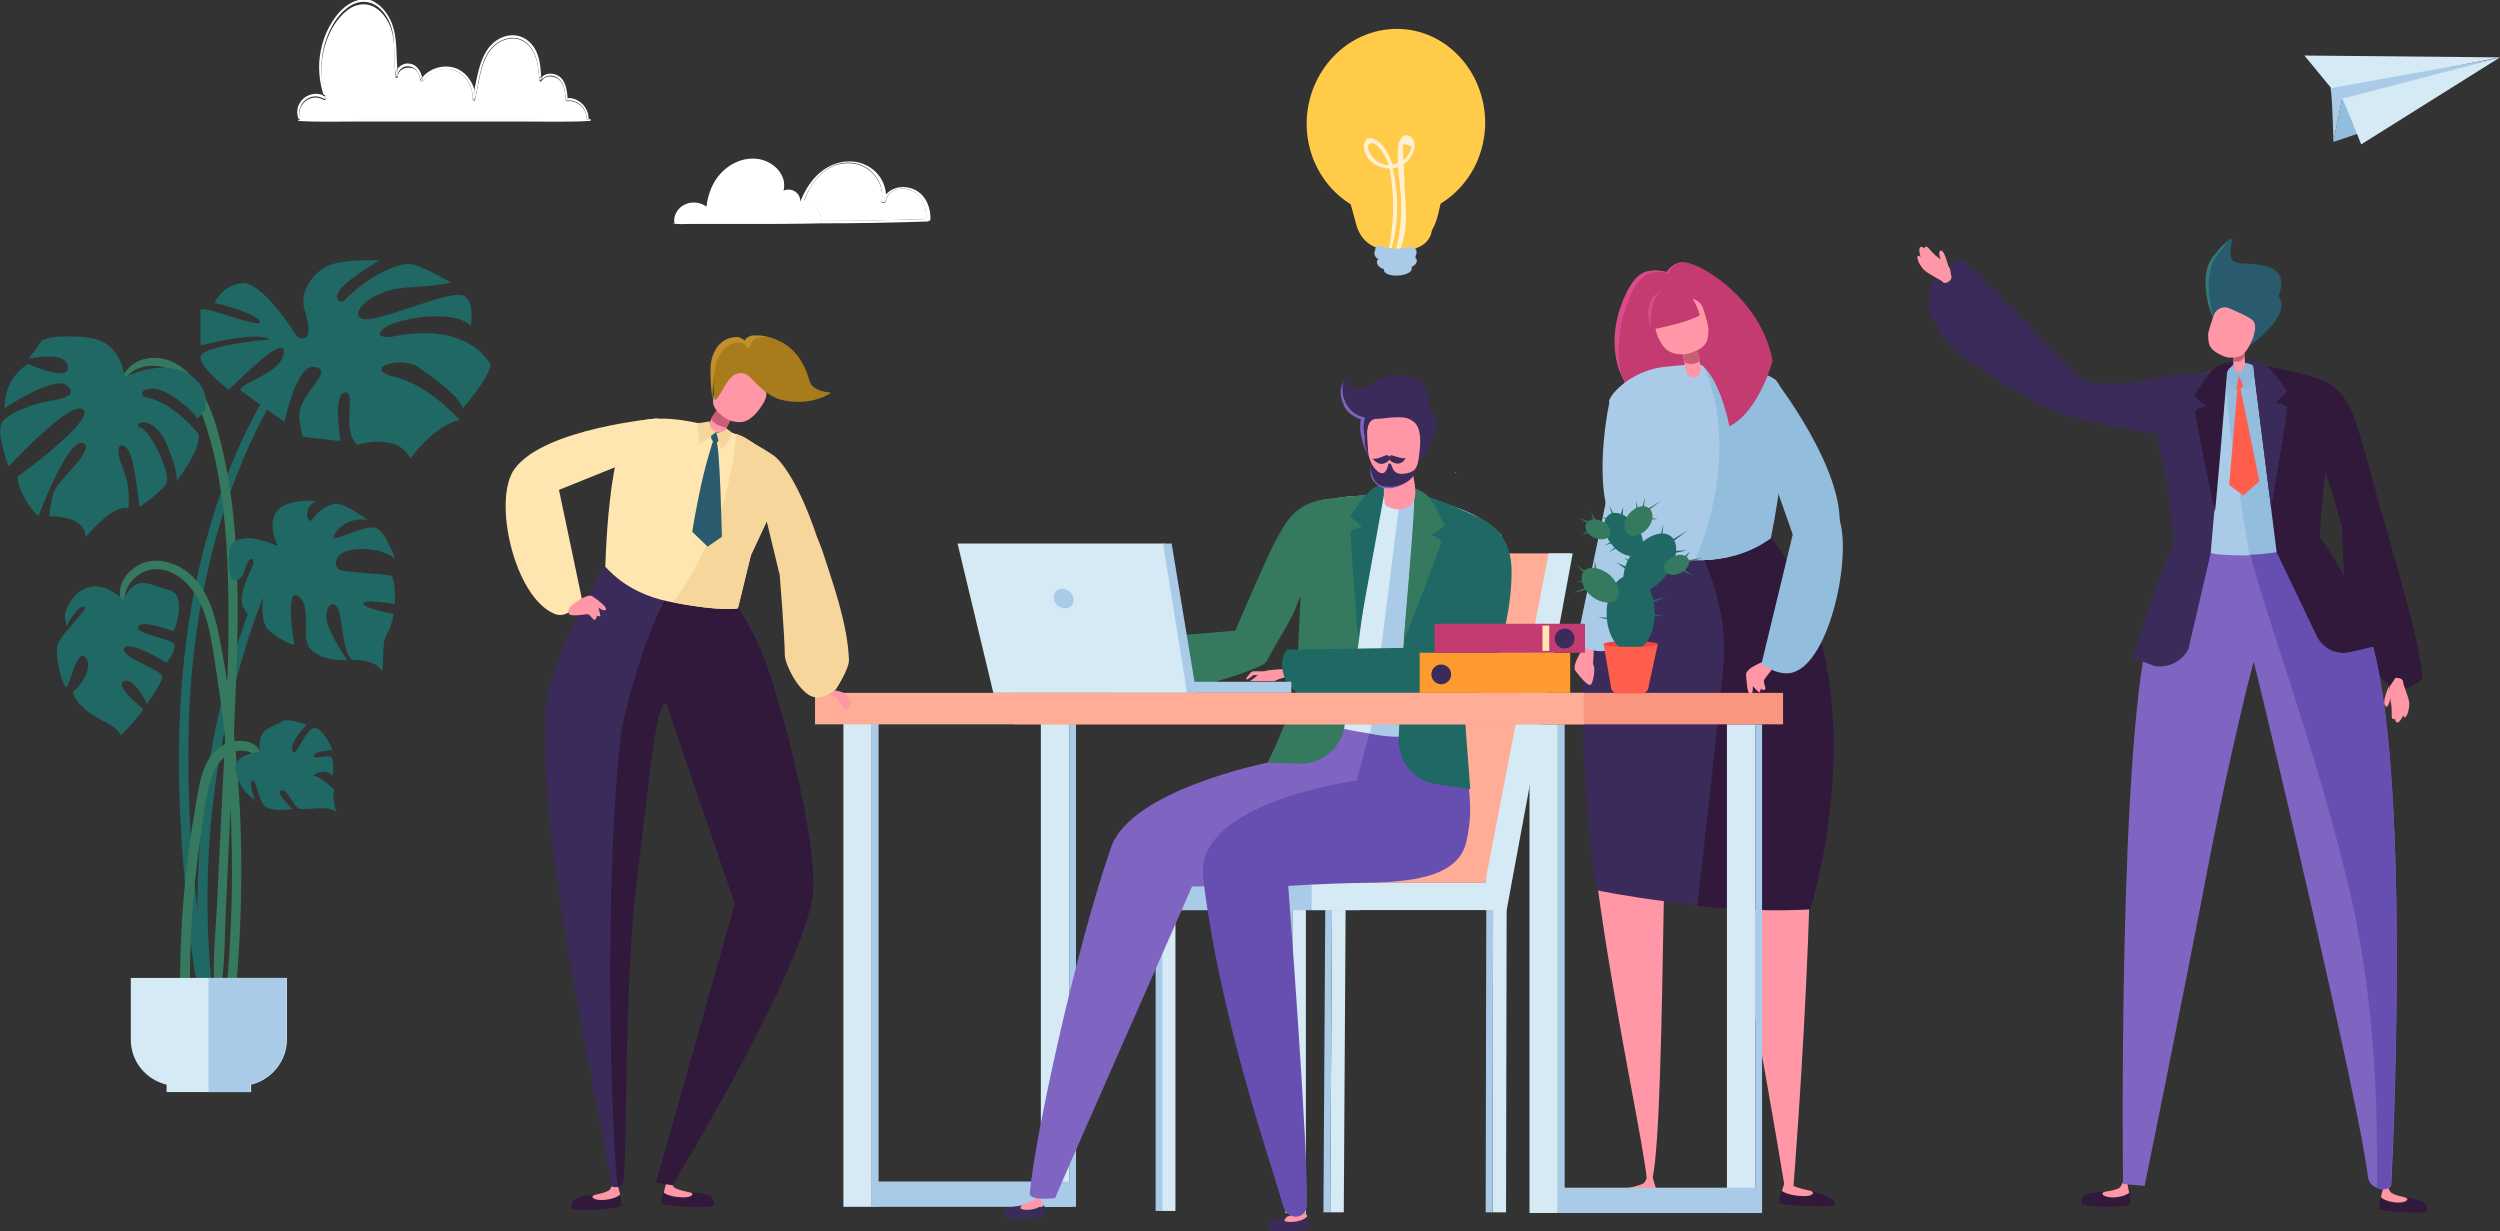 <?xml version="1.0" encoding="utf-8"?>
<!-- Generator: Adobe Illustrator 28.3.0, SVG Export Plug-In . SVG Version: 6.00 Build 0)  -->
<svg version="1.0" id="Layer_1" xmlns="http://www.w3.org/2000/svg" xmlns:xlink="http://www.w3.org/1999/xlink" x="0px" y="0px"
	 viewBox="0 0 405.2 199.6" enable-background="new 0 0 405.2 199.6" xml:space="preserve">
<rect x="0" y="0" width="405.2" height="199.6" fill="#333333" stroke="none"/>
<g>
	<g>
		<g>
			<path fill="#C43B72" d="M271.4,44.5c0,0-3.7-1-5.1,0c-1.5,1-6.6,7.7-3,17.6c3.7,9.8,6.9,9.2,6.9,9.2s-2.7-6.1,3.9-12.3
				L271.4,44.5z"/>
		</g>
		<g>
			<g>
				<g>
					<path fill="#FF97A6" d="M259.4,100.2c3.4-6.7,9.4-15.4,10.8-15.9c4,0.2,14.9,2.9,16.5,3c1.3,0.7,2.5,4.9,4.7,12.4
						c5.3,18.1-0.7,92.4-0.7,92.4l-1.5-0.1c0,0-5.3-32.3-10.3-55.3c-3.1-14.6-7.4-28.7-7.5-28.9c-2.2,6.4-1.3,71.5-3.5,82.9
						c-0.4,1.9-0.8,1.8-1,0.3C265.8,179.8,250.8,117.2,259.4,100.2z"/>
				</g>
			</g>
		</g>
		<g>
			<path fill="#3B2B5B" d="M286.8,86.9c0,0-4.7,5.1-21.4-0.3c0,0-8.6,9.9-8.9,25.9c-0.2,15.1,2.3,31.8,2.3,31.8s18.1,3.8,34.7,2.9
				C293.5,147.3,305.3,109.6,286.8,86.9z"/>
		</g>
		<g>
			<g>
				<path fill="#30193B" d="M259.5,195c0-1.4,2.9-2.1,4.7-2.5c-0.5,0.3-1.1,0.7-0.3,0.9c1.2,0.3,3.7-0.1,4.4-0.9
					c0.3,0.6,0.4,1.4,0.4,1.9C268.8,195.2,259.5,195.6,259.5,195z"/>
			</g>
			<g>
				<path fill="#FF97A6" d="M263.9,193.4c-0.8-0.2-1-0.7,0.2-0.9c1.1-0.2,2-0.6,2.1-0.6c0.5-0.2,0.7-1,0.7-1l1,0
					c0,0,0.4,1.5,0.5,1.7C267.6,193.3,265.1,193.7,263.9,193.4z"/>
			</g>
		</g>
		<g>
			<g>
				<path fill="#30193B" d="M297.4,195.3c0-1.4-2.8-2-4.6-2.4c0.5,0.3,1.1,0.7,0.3,0.9c-1.1,0.3-3.6-0.1-4.3-0.8
					c-0.3,0.6-0.4,1.3-0.4,1.9C288.5,195.5,297.4,195.8,297.4,195.3z"/>
			</g>
			<g>
				<path fill="#FF97A6" d="M293.2,193.8c0.8-0.2,1-0.7-0.2-0.9c-1-0.2-1.9-0.5-2.1-0.6c-0.5-0.2-0.7-0.9-0.7-0.9l-0.9,0
					c0,0-0.4,1.5-0.5,1.6C289.6,193.7,292.1,194,293.2,193.8z"/>
			</g>
		</g>
		<g>
			<path fill="#30193B" d="M286.8,86.9c0,0-2.5,2.7-10.3,2.1c-0.4,0-1.2-0.1-1.2-0.1s5.1,9,4,19.5c-1.7,16.7-4.2,38.4-4.2,38.4
				s1.2,0.1,1.7,0.2c5.2,0.5,11,0.7,16.6,0.4C293.5,147.3,305.3,109.6,286.8,86.9z"/>
		</g>
		<g>
			<path fill="#FF97A6" d="M256.6,105.1c0,0-2,2.8-1.2,3.7c0.7,0.9,1.9,2.4,2.4,2.2c0.4-0.2,0.8-2.6,0.5-3.1
				c-0.3-0.5,0.3-2.4-0.2-3.3C257.8,104.1,257.1,104.3,256.6,105.1z"/>
		</g>
		<g>
			<path fill="#AACBE8" d="M267.9,80.7c1.9,5.2-1.5,24-7.8,24.8c-2.3,0.3-4.6-1.2-4.6-1.2l4.9-23.5
				C260.4,80.9,265.3,73.7,267.9,80.7z"/>
		</g>
		<g>
			<path fill="#AACBE8" d="M261.9,85.8c3.1,4.6,6-5.1,6-5.1l-2.3-14.8l-4.6-1.3C260.9,64.6,257.7,79.6,261.9,85.8z"/>
		</g>
		<g>
			<g>
				<path fill="#AACBE8" d="M260.8,64.9l2.8,8.9c0.5,1.6,0.8,3.3,0.8,5l0,10.4c0,0,0.7,1.4,10.2,1.6c8.2,0.2,12.3-3.7,12.2-3.5
					c-0.3,1.6,5-23.4,0.4-26c-3.6-2.1-9.3-2.8-17.7-1.8C265.4,60,261.7,62.8,260.8,64.9z"/>
			</g>
		</g>
		<g>
			<path fill="#FF97A6" d="M286.2,107.1c0,0-3.3,1.1-3.2,2.3c0.1,1.2,0.2,3.1,0.7,3.1c0.5,0.1,0.4-1.3,0.4-1.3s0.8,0.9,1,1
				c0.2,0.1,0.3-0.6,0.3-0.6s0.2,0.3,0.6,0.2c0.4-0.1-0.2-1-0.1-1.5c0.1-0.5,1.6-1.8,1.8-2.9C287.8,107.1,287.1,106.7,286.2,107.1z"
				/>
		</g>
		<g>
			<path fill="#92BDDD" d="M298.2,84.4c1.9,6.5-1.9,23.8-8.1,24.7c-2.3,0.3-4.6-1.5-4.6-1.5l5.1-21.1
				C290.5,86.5,295.6,75.6,298.2,84.4z"/>
		</g>
		<g>
			<path fill="#92BDDD" d="M298.1,86c-0.9,7.2-7.4,1-7.4,1L283.3,66l4.4-4.5C287.6,61.5,299.3,76.3,298.1,86z"/>
		</g>
		<g>
			<path fill="#FF97A6" d="M236,76.6c0,0-0.1,0-0.1-0.1c-0.1,0-0.1,0.1,0,0.1l0.1,0.1C236,76.8,236.1,76.7,236,76.6z"/>
		</g>
		<g>
			<g>
				<path fill="#92BDDD" d="M274.7,90.8c0,0,0.9,0,1.3,0c7.3-0.2,11-3.7,11-3.5c-0.3,1.6,5-23.4,0.4-26c-2.4-1.4-5.9-2.2-10.5-2.2
					c-0.3,0-0.9,0-0.9,0s1.9,3.9,2.4,8.7C279.9,80.2,274.7,90.8,274.7,90.8z"/>
			</g>
		</g>
		<g>
			<path fill="#C43B72" d="M269.3,45.8c0,0,0.9-2.9,3.3-3.3c2.4-0.3,12.8,5.6,14.7,16c0,0-2.2,8.2-7,10.6c0,0-1.8-9.6-5.8-10.6
				c-4-1-5.3-13-5.3-13"/>
		</g>
		<g>
			<g>
				<path fill="#FF97A6" d="M272.5,55.2c0,0,0.6,5,1,5.5c0.4,0.5,1.8,0.9,2.1-0.5c0.3-1.4-1.4-5.5-1.4-5.5L272.5,55.2z"/>
			</g>
			<g>
				<path fill="#C95D77" d="M273.1,58.8c0.8,0.3,1.8,0.3,2.5-0.4c-0.2-0.9-0.5-1.9-0.8-2.6l-2,0.5C272.8,57.1,272.9,58,273.1,58.8z"
					/>
			</g>
		</g>
		<g>
			<g>
				<g>
					<path fill="#FF97A6" d="M276.9,53.6c0.1-0.5-0.4-2.3-0.9-3.7c-0.4-1.2-1.8-1.8-3-1.4c-1.9,0.7-4,1.5-4.5,2
						c-0.7,0.8-0.4,2.1-0.1,3.1c0.2,1,1,2.6,1.9,3.2c0.8,0.6,2.5,0.8,3.4,0.5C276.3,56.5,276.9,55.6,276.9,53.6z"/>
				</g>
			</g>
		</g>
		<g>
			<path fill="#C43B72" d="M267.9,49.3c-0.2,0.1-0.2,2.9,0.4,4c0,0,5.2-1,7.2-2.2c0,0-0.7-2.7-1.9-3.4
				C272.4,46.9,267.9,49.3,267.9,49.3z"/>
		</g>
		<g>
			<path fill="#DB4B8C" d="M263.1,61.5c-0.9-1.7-1.3-3.5-1.4-5.4c-0.1-1.9,0.2-3.8,0.7-5.6c0.3-0.9,0.6-1.8,1-2.6
				c0.4-0.9,0.8-1.7,1.5-2.5c0.6-0.8,1.5-1.4,2.5-1.5c1-0.2,2,0,2.9,0.2l-0.2,0.1c0.1-0.3,0.3-0.5,0.6-0.8c0.2-0.2,0.5-0.4,0.8-0.6
				c0.3-0.1,0.6-0.2,0.9-0.3c0.3,0,0.6,0,0.9,0c-0.6,0-1.2,0.1-1.7,0.4c-0.5,0.3-0.9,0.8-1.1,1.3c0,0.1-0.1,0.1-0.2,0.1
				c-0.9-0.2-1.8-0.3-2.6-0.1c-0.8,0.2-1.6,0.8-2.1,1.4c-1.1,1.4-1.7,3.2-2.3,4.9c-0.6,1.7-0.8,3.5-0.9,5.4
				C262.2,57.9,262.5,59.7,263.1,61.5z"/>
		</g>
		<g>
			<path fill="#DB4B8C" d="M267.6,53.1c-0.2-0.5-0.3-1.1-0.4-1.7c-0.1-0.6-0.1-1.2,0.1-1.7c0.1-0.6,0.3-1.2,0.7-1.6
				c0.4-0.5,0.9-0.8,1.4-1c-0.5,0.3-0.9,0.7-1.1,1.2c-0.3,0.5-0.4,1-0.5,1.5C267.5,50.8,267.6,52,267.6,53.1z"/>
		</g>
	</g>
	<g>
		<g>
			<g>
				<path fill="#1F6864" d="M48.2,54.6c0,0-5.8-9.3-9.1-8.7c-3.3,0.5-4.3,3.2-4.3,3.2s6.8,1.6,7.3,3c0.5,1.4-9-2.7-9.6-1.9V56
					c0,0,9-2.4,11.2-1c0,0-11,1-11.2,2.8c-0.2,1.8,4.6,5.4,4.6,5.4s9.2-9.5,8.9-6.1c-0.3,3.4-6.6,4.7-7.1,6.1c0,0,7.2,5.3,7.2,5.1
					c0.1-0.2,2-9.7,5.1-8.8c3.2,0.9-3.6,4.6-2.6,8.9c0,0,0.3,2.2,0.5,2.4l6.1,0.7c0,0-1.3-7.6,0.7-7.9c2-0.3-0.7,6.1,2,8.5
					c0,0,6.5-2.1,8.6,2.2c0,0,4-5.5,8-6.2c0,0-4.9-5.7-10.5-7c-5.6-1.4,1-3.5,3.8-1.6c2.8,2,6.8,4.9,7.2,6.7c0,0,4.3-4.9,4.5-7.1
					c0,0-3.3-7.2-16.1-4.5c0,0-3,0.3-1.3-1.3c1.7-1.6,11.3-3.4,14.2-0.5c0,0,0.7-3.4-1-4.8c-1.8-1.4-14.1,4.4-16.5,3.7
					c-2.4-0.7,1.2-4.7,7-5.1c5.8-0.3,7.3-0.8,7.3-0.8s-4.7-2.8-6.6-3c-1.9-0.2-6.8,1.8-10.9,6.1c0,0-1.8,0-0.6-1.8
					c1.2-1.8,6.5-4.9,6.5-4.9s-6.1-0.3-8.6,1c-2.4,1.3-4.3,4.1-3.6,6.8C50.2,52.7,50.6,55.8,48.2,54.6z"/>
			</g>
			<g>
				<g>
					<path fill="#1F6864" d="M45,88.2c-2.3,3.9-3.8,8.3-5.3,12.6c-1.6,4.5-2.9,9.1-4,13.8c-2.1,9-3.3,18.3-3.6,27.6
						c-0.2,5.4,0,10.9,0.5,16.3c0.1,1,1.7,1,1.6,0c-1.7-18.6,0.4-37.4,6.1-55.2c1.6-5,3.7-9.8,5.4-14.8C45.9,88.1,45.2,87.8,45,88.2
						L45,88.2z"/>
				</g>
			</g>
			<g>
				<g>
					<path fill="#1F6864" d="M49.4,55.3C40.8,65.2,35.7,78,32.6,90.7c-3.4,14.1-4.1,28.6-3.3,43.1c0.2,4.3,0.6,8.6,1,12.9
						c0.4,4.2,0.8,8.5,1.6,12.7c0.1,0.7,1.4,0.6,1.3-0.2c-0.6-7.5-1.7-14.9-2.2-22.4c-0.5-7.4-0.6-14.8-0.3-22.1
						c0.7-13.5,3.2-27,8.4-39.5c2.8-6.9,6.6-13.3,10.7-19.5C50,55.4,49.6,55.1,49.4,55.3L49.4,55.3z"/>
				</g>
			</g>
			<g>
				<g>
					<path fill="#357A5F" d="M20.2,97.5c-0.2-2.3,1.7-4.5,3.9-5.1c2.4-0.6,4.9,0.7,6.5,2.5c3.3,3.7,3.7,9.5,4.5,14.2
						c1.7,10.6,2.5,21.4,2.5,32.2c0,6.1-0.3,12.2-0.8,18.3c-0.1,0.9,1.4,0.9,1.5,0c1.1-12.6,1.1-25.2-0.1-37.8
						c-0.6-6.1-1.4-12.2-2.6-18.3c-0.9-4.7-2.5-10-7.3-12c-2.2-0.9-4.7-0.9-6.6,0.6c-1.8,1.3-2.7,3.3-2.1,5.5
						C19.8,97.9,20.3,97.8,20.2,97.5L20.2,97.5z"/>
				</g>
			</g>
			<g>
				<g>
					<path fill="#357A5F" d="M20,62c1.1-2.5,4.3-3.2,6.7-2.4c3.1,1,4.8,4.4,5.9,7.2c2.6,6.8,3.6,14.1,4.1,21.4
						c0.9,15.1-0.2,30.2-0.9,45.3c-0.2,4.2-0.4,8.4-0.6,12.6c-0.2,4.4-0.7,8.8-0.5,13.2c0,0.6,1.1,0.9,1.2,0.2
						c0.6-4,0.5-8.1,0.7-12.2c0.2-4.2,0.4-8.4,0.6-12.6c0.4-8.4,0.8-16.9,1.1-25.3c0.3-8.4,0.4-16.8-0.4-25.1
						c-0.4-3.9-1-7.8-1.9-11.7c-0.8-3.4-1.9-6.9-3.7-9.9c-1.6-2.5-4-4.6-7.1-4.7c-2.5-0.1-4.9,1.3-5.6,3.8
						C19.5,62.1,19.9,62.3,20,62L20,62z"/>
				</g>
			</g>
			<g>
				<g>
					<path fill="#357A5F" d="M42.4,122.6c-0.4-2.9-4.3-3-6.3-1.8c-3.3,1.8-3.8,6.4-4.4,9.8c-1.7,9.8-2.6,19.7-2.5,29.7
						c0,1,1.6,1,1.6,0c-0.1-8.2,0.5-16.5,1.7-24.6c0.5-3.5,0.8-7.4,2.2-10.7c1.3-3,4.8-4.7,7.3-2C42.2,123.1,42.5,122.8,42.4,122.6
						L42.4,122.6z"/>
				</g>
			</g>
			<g>
				<path fill="#1F6864" d="M42.1,121.8c0,0-3.6,0.4-3.9,2.3c-0.3,1.9,1.6,4.3,1.6,4.3l1.5,1.3c0,0-1.1-3-0.4-3.2
					c0.7-0.2,1,3.8,2.4,4.4c1.4,0.7,4.1,0.2,4.1,0.2s-2.9-2.7-1.8-3c1.1-0.2,1.9,2.7,3,3c1.1,0.3,4.4-0.7,5.9,0.5
					c0,0-0.8-2.2-0.3-3.6c0,0-2.3-2.2-3.2-2.2c-0.9,0.1,1.8-1.7,2.9,0c0,0,0.3-1.4,0-2.7c-0.3-1.2-3.1,0.2-3-0.6c0-0.8,3-0.9,3-0.9
					S52.5,118,51,118c-1.6,0-3,5.1-3.6,3.7c-0.5-1.5,2.3-4.2,2.3-4.2s-3-1.3-4.1-0.5C44.5,117.9,41.6,117.7,42.1,121.8z"/>
			</g>
			<g>
				<path fill="#1F6864" d="M19.9,97.2c0,0-3.8-4.2-7.5-0.9c0,0-1.7,1.6-1.9,3.6l0.3,1.6c0,0,1.5-3.2,2.8-3.2c1.3,0-3.6,4.2-4.2,6.1
					c-0.6,1.9,0.6,6.1,1.2,6.9c0.6,0.8,1.7-6.3,3.2-4.8c1.5,1.5-0.8,4.9-2,5.6c0,0,0.1,2.3,5,4.8c0,0,2.4,1.1,2.8,2.3
					c0,0,3.5-3.6,3.6-4.3c0,0-4.8-3.8-3.1-4.5c1.7-0.7,3.7,3.7,3.7,3.7s2.3-3.1,2.5-4.3c0.3-1.2-6.8-3.2-6.2-4.7
					c0.7-1.5,6.7,2.2,6.8,2.3c0.1,0.2,1.4-1.6,1.4-2.8c-0.1-1.2-6.4-1.7-5.9-3c0.5-1.3,5.5,0.7,5.7,0.7c0.2,0.1,2.4-6.1-0.8-6.7
					C24,94.8,22.3,92.9,19.9,97.2z"/>
			</g>
			<g>
				<path fill="#D5EAF5" d="M21.2,158.5v10c0,3.6,2.5,6.5,5.8,7.3v1.2h13.7v-1.2c3.3-0.8,5.8-3.8,5.8-7.3v-10H21.2z"/>
			</g>
			<g>
				<path fill="#AACBE8" d="M33.8,177h6.8v-1.2c3.3-0.8,5.8-3.8,5.8-7.3v-10H33.8V177z"/>
			</g>
			<g>
				<path fill="#1F6864" d="M20.2,61.1c-0.1,0.1-0.2-5.8-6.1-6.4c-5.8-0.6-7.3,0.5-7.3,0.5l-2.2,3c0,0,6-1.5,6.4,1.2
					c0.4,2.7-6.4-0.4-6.4-0.4s-3.8,1.8-3.9,7.2c0,0,7.9-5.3,10-3.8C12.8,64,10.4,64.6,8,65c-2.4,0.4-6.7,1.9-7.7,3.5
					c-1,1.6,1.1,7.1,1.1,7.1s10.2-11,12.1-9.2c1.9,1.8-10.7,10.9-10.7,10.9s0.2,3.1,3.4,6.4c0,0,4.8-12.7,7.2-11.9
					c2.4,0.8-4,6-4.6,7.8C8.1,81.3,8,83.7,8,83.7s5.7-0.3,5.9,3.3c0,0,4.5-5.4,6.9-4.6c0,0,0.5-3.1-0.9-6.6
					c-1.4-3.5-0.5-4.2,0.7-3.1c1.2,1.1,2,9.5,2,9.5s3.7-2.6,4.4-3.9c0.7-1.3-2.4-8.3-4.2-9c-1.8-0.7,2.1-2.5,4.3,2.9
					c2.2,5.4,1.4,5.9,1.4,5.9s4.1-5.1,3.7-7.7c0,0-3.9-5.3-9-6.1c0,0-0.9-1.3,1.6-1.3s6.8,3.9,7.1,4.8c0,0,1.9-0.8,1.4-3.4
					C33,61.8,29,57.2,20.2,61.1z"/>
			</g>
			<g>
				<path fill="#1F6864" d="M45.1,88.6c0,0-5.9-3.1-7.8,0c0,0-0.7,2.5,0.3,5.3c0,0,1.4,0.7,2-1.3c0.6-2.1,1.2-2.4,1.5-1.6
					c0.2,0.7-2.2,4-1.9,6.8c0,0,0.4,1.6,1.9,2.6c0,0,0.4-4.6,1.2-4.6c0.8,0-0.5,3.8,1,6.1c0,0,2.3,2.2,4.4,2.6c0,0-1.6-9.4,0.6-7.9
					c2.3,1.5,0.5,6.6,1.8,8.3c1.3,1.8,4.2,2.2,6.2,2.1c0,0-3.7-5.2-3.4-7.4c0.3-2.2,1.6-2.1,2.1-0.4c0.5,1.7,0.7,8.2,2.6,7.8
					c0.3-0.1,3.1,0.1,4,1.4c0.9,1.3,0.1-3.9,1-5.4c0.9-1.5,1.2-3.5,1.2-3.5s-4.5-0.8-4.9-1.6c-0.4-0.9,5.1,0,5.1,0s0.2-4.3-0.7-4.6
					c-1-0.3-7-0.5-8.2-0.9c-1.2-0.4-1.5-4.4,6-3.2c0,0,2.7,0.7,3,1.6c0,0-1.4-4.4-3.1-5.2c-1.6-0.8-7.2,2.5-6.9,1.4
					c0.2-1.1,2.4-3.3,5.5-2.7c0,0-3-2.3-4.7-2.6c-1.6-0.3-3.7,1.5-4.3,2.5c-0.6,1-1.8-1.9,0.7-3c0,0-5.2-0.5-6.6,1.9
					C43.3,85.4,45.1,88.6,45.1,88.6z"/>
			</g>
		</g>
	</g>
	<g>
		<g>
			<rect x="136.7" y="116.4" fill="#D5EAF5" width="4.6" height="79.2"/>
		</g>
		<g>
			<rect x="141.3" y="116.4" fill="#AACBE8" width="1.1" height="79.2"/>
		</g>
		<g>
			<rect x="168.7" y="116.4" fill="#D5EAF5" width="4.6" height="79.2"/>
		</g>
		<g>
			<rect x="173.3" y="116.4" fill="#AACBE8" width="1.1" height="79.2"/>
		</g>
		<g>
			<rect x="141.3" y="191.5" fill="#AACBE8" width="32.5" height="4.1"/>
		</g>
	</g>
	<g>
		<g>
			<polygon fill="#FFAD96" points="208.8,143.1 240.7,143.1 254.5,89.7 223.3,89.7 			"/>
		</g>
		<g>
			<g>
				<polygon fill="#D5EAF5" points="241.9,196.5 244.1,196.5 244.2,145.6 242,145.6 				"/>
			</g>
			<g>
				<polygon fill="#AACBE8" points="240.8,196.5 241.9,196.5 242,145.6 240.9,145.6 				"/>
			</g>
		</g>
		<g>
			<g>
				<polygon fill="#D5EAF5" points="215.6,196.5 217.8,196.5 218.1,146.9 215.9,146.9 				"/>
			</g>
			<g>
				<polygon fill="#AACBE8" points="214.5,196.5 215.6,196.5 215.9,146.9 214.8,146.9 				"/>
			</g>
		</g>
		<g>
			<g>
				
					<rect x="209.4" y="144.1" transform="matrix(-1 -1.224647e-16 1.224647e-16 -1 421.058 340.722)" fill="#D5EAF5" width="2.2" height="52.5"/>
			</g>
			<g>
				
					<rect x="208.3" y="144.1" transform="matrix(-1 -1.224647e-16 1.224647e-16 -1 417.742 340.722)" fill="#AACBE8" width="1.1" height="52.5"/>
			</g>
		</g>
		<g>
			<g>
				
					<rect x="188.4" y="143.7" transform="matrix(-1 -1.224647e-16 1.224647e-16 -1 378.917 339.969)" fill="#D5EAF5" width="2.2" height="52.5"/>
			</g>
			<g>
				
					<rect x="187.2" y="143.7" transform="matrix(-1 -1.224647e-16 1.224647e-16 -1 375.601 339.969)" fill="#AACBE8" width="1.1" height="52.5"/>
			</g>
		</g>
		<g>
			
				<rect x="184.5" y="143.1" transform="matrix(-1 -1.224647e-16 1.224647e-16 -1 404.989 290.628)" fill="#AACBE8" width="36.1" height="4.4"/>
		</g>
		<g>
			<polygon fill="#D5EAF5" points="254.9,89.7 244.2,147.5 212.6,147.5 212.6,143.1 240.7,143.1 251,89.7 			"/>
		</g>
	</g>
	<g>
		<g>
			<g>
				<path fill="#3B2B5B" d="M162.7,197c-0.4-1.6,1.9-1.3,3.2-1.7c-0.4,0.3-0.7,0.6-0.1,0.8c0.9,0.2,2.9-0.1,3.4-0.8
					c0.2,0.5,0.3,1.1,0.3,1.6C169.5,197.4,162.9,198.1,162.7,197z"/>
			</g>
			<g>
				<path fill="#FF97A6" d="M165.7,196c-0.6-0.1-0.2-0.5,0.1-0.8c0.8-0.3,1.5-0.5,1.6-0.6c0.4-0.2,0.5-0.6,0.5-0.6l0.4-0.1
					c0,0,0.7,1,0.8,1.2C168.6,195.9,166.6,196.3,165.7,196z"/>
			</g>
		</g>
		<g>
			<g>
				<path fill="#3B2B5B" d="M205.5,199c-0.4-1.6,1.9-1.3,3.2-1.7c-0.4,0.3-0.7,0.6-0.1,0.8c0.9,0.2,2.9-0.1,3.4-0.8
					c0.2,0.5,0.3,1.1,0.3,1.6C212.3,199.4,205.8,200.1,205.5,199z"/>
			</g>
			<g>
				<path fill="#FF97A6" d="M208.5,198c-0.6-0.1-0.2-0.5,0.1-0.8c0.8-0.3,1.5-0.5,1.6-0.6c0.4-0.2,0.5-0.6,0.5-0.6l0.4-0.1
					c0,0,0.7,1,0.8,1.2C211.4,197.9,209.5,198.2,208.5,198z"/>
			</g>
		</g>
		<g>
			<path fill="#7F65C1" d="M223,115.8c2.1,8-1.1,7.4-0.5,15.9c0.9,11.7-29.3,12-29.3,12s-19.4,43.9-22.2,50.5c0,0-4.2,0.5-4.1-0.8
				c0.7-8.3,7.3-39.2,13.2-56.1c3.2-9.3,25.4-13.7,25.4-13.7l4.5-9.4C210.1,114.1,216.2,115.7,223,115.8z"/>
		</g>
		<g>
			<path fill="#674FB2" d="M237.5,115.2c-0.2,12.3,1.7,14.1,0.2,21.1c-1.3,6.2-9.8,6.7-17.2,6.8c-6.2,0.1-11.7,0.5-11.7,0.5
				s3.4,44.6,3,51.9c-0.1,2-3.1,2.5-3.8,0c-1.9-6.7-10.3-30.5-13-53.3c-1.4-12.2,24.9-15.7,24.9-15.7l2.9-10.8
				C223,115.8,230.8,115.1,237.5,115.2z"/>
		</g>
	</g>
	<g>
		<g>
			<rect x="247.9" y="117.4" fill="#D5EAF5" width="4.6" height="79.2"/>
		</g>
		<g>
			<rect x="252.5" y="117.4" fill="#AACBE8" width="1.1" height="79.2"/>
		</g>
		<g>
			<rect x="279.9" y="117.4" fill="#D5EAF5" width="4.6" height="79.2"/>
		</g>
		<g>
			<rect x="284.5" y="117.4" fill="#AACBE8" width="1.1" height="79.2"/>
		</g>
		<g>
			<rect x="252.5" y="192.5" fill="#AACBE8" width="32.5" height="4.1"/>
		</g>
	</g>
	<g>
		<g>
			<path fill="#FF97A6" d="M208.4,108.5C208.4,108.5,208.4,108.5,208.4,108.5c0-0.1-2.5,0-3.5,0.3c0,0,0,0,0,0c-0.2,0-0.4,0-0.6,0
				c0,0,0,0,0,0c-0.1,0-0.1,0-0.2,0c-0.3,0-1,0-1,0c-0.3,0.1-0.5,0.3-0.7,0.6c-0.2,0.2-0.5,0.6-0.4,0.7c0.2,0.2,1.1-0.7,1.2-0.7
				c0.2,0,0.4,0,0.7,0c-0.2,0.1-0.4,0.3-0.5,0.4c-0.3,0.2-0.5,0.4-0.8,0.6c0,0,2.7,0,3.9,0c0.1,0,0.9-0.4,1.3-0.5
				c0.3-0.1,0.7-0.1,1-0.4c0,0,0,0,0,0c0,0,0,0,0,0C208.7,109.2,208.6,108.8,208.4,108.5z"/>
		</g>
		<g>
			<path fill="#D5EAF5" d="M211.7,82c0.9,0,4.2-2.4,16.3-1.5c2.5,0.2,10.9,1.4,15.3,6.2c1.7,1.9-6,28.4-5.6,30
				c-7.5,5.7-24.1,0.5-27.2-0.6C210,114.3,211.7,82,211.7,82z"/>
		</g>
		<g>
			<g>
				<path fill="#357A5F" d="M181.6,104c3.3-0.6,19-1.8,19-1.8s7.1,4.1,3.7,5.7c-3.7,1.8-7.7,2.5-13.4,4.6c-5.6,2-14.6-1.2-14.6-1.2
					S178.3,104.6,181.6,104z"/>
			</g>
		</g>
		<g>
			<g>
				<path fill="#357A5F" d="M199.4,104.1c0,0,5.5-12.9,7.2-16.2c0.8-1.5,1.8-3.1,1.8-3.1c1-1.5,3.2-3.9,7.5-3.9
					c-0.5,3.8-5.3,16.8-5.4,16.3c-1,3.2-3.3,6.3-5,9.6C203.6,110.4,199.4,104.1,199.4,104.1z"/>
			</g>
		</g>
		<g>
			<path fill="#357A5F" d="M214.2,81c0,0,6-0.9,8.8-0.7c0.1,0,0.2,0,0.4,0l-3.5,26.1l-2,11.4c-0.6,3.6-3.8,6.1-7.5,6l-4.8-0.2
				l4.4-10.4l1.1-22.8L214.2,81z"/>
		</g>
		<g>
			<path fill="#1F6864" d="M225.3,79.3c-0.5,0.1-0.9,0.5-1,1l-4.2,23.1c0,0.3-1.3-16.5-1.2-17.1c0.1-0.6,1.9-0.9,1.9-0.9
				s-2.1-1.7-1.9-1.9c0.2-0.2,2.1-3.2,3.7-4.4c1.7-1.1,4.5-0.3,4.5-0.3L225.3,79.3z"/>
		</g>
		<g>
			<path fill="#AACBE8" d="M226.8,81.7l-4.7,37.2c0,0,3.4,0.8,5.8,0.4c2.3-0.4,2.5-37.9,2.5-37.9L226.8,81.7z"/>
		</g>
		<g>
			<path fill="#1F6864" d="M240.1,84.1c0,0-6.9-3.4-9.7-3.8c-0.1,0-0.9,1.5-1,1.5l-2.2,26.3l-0.5,11.6c-0.2,3.6,2.4,6.8,6,7.4
				l5.6,0.8l-0.8-10.5l1.7-23.1L240.1,84.1z"/>
		</g>
		<g>
			<path fill="#1F6864" d="M239.6,83.8c3,1.5,5.4,3.8,5.4,8.9c0,6-2,17.2-7.6,21.6c-4.2,3.3-3.1-9.3-3.1-9.3s2.4-1.1,3.5-8.4
				C238,95,236.2,86.8,239.6,83.8z"/>
		</g>
		<g>
			<path fill="#1F6864" d="M237.7,114.2c-4.2,3.3-27.2,2.9-29.6-4.7c-0.9-2.8,0.5-4.2,0.5-4.2l25.9-0.4
				C234.6,104.9,243.3,109.7,237.7,114.2z"/>
		</g>
		<g>
			<path fill="#357A5F" d="M227.9,79.5c0.8,0.4,1.3,1.3,1.3,2.2c-0.2,5.2-1.7,22-1.7,22.2c0,0.3,6-15.4,6.1-16
				c0-0.6-1.7-1.2-1.7-1.2s2.4-1.3,2.2-1.6c-0.2-0.2-1.5-3.6-2.9-4.9c-1.5-1.4-4.3-1.4-4.3-1.4L227.9,79.5z"/>
		</g>
		<g>
			<g>
				<path fill="#FF97A6" d="M224.6,74.8c0,0-0.7,6.4,0,7.1c0.7,0.6,3.2,1.3,4.4-0.4c1.2-1.7-0.7-7.1-0.7-7.1L224.6,74.8z"/>
			</g>
			<g>
				<path fill="#C95D77" d="M224.4,78.5c1.5,0.4,3.4,0.1,4.7-1.5c-0.1-1.2,0-0.3-0.3-1.2l-4.2,0.5C224.4,77.2,224.4,77.4,224.4,78.5
					z"/>
			</g>
		</g>
		<g>
			<path fill="#FF97A6" d="M230.2,73.8c0.3-0.6,0.3-2.5,0.2-3.8c-0.1-1-0.6-1.8-1.5-2.2c-2.2-0.9-5.7-0.4-6.4,0.1
				c-1,0.7-1,2.2-1.1,3.3c0,1.1,0.7,6.6,4.2,6.4C229.5,77.5,229.5,75.9,230.2,73.8z"/>
		</g>
		<g>
			<path fill="#3B2B5B" d="M232.8,67.6c-0.1-0.5-0.7-0.8-1.1-1.1c0.1-1.8-0.3-4.3-2.1-5.1c-1.4-0.6-3.2-0.6-4.7-0.4
				c-1.6,0.2-3.7,2.5-5.2,2.1c-1.3-0.1-1.4-2.2-2-1.5c-0.2,0.2-0.3,0.8-0.3,1c-0.2,1.7,0.4,3.4,1.9,4.4c0.5,0.3,1,0.5,1.5,0.7
				c-0.1,0.3-0.2,0.6-0.2,0.9c0,1.3,0.2,2.7,0.7,4c0.1,0.4,0.3,0.8,0.5,1.2c0,0.1-0.3-3.6-0.2-4.1c0.2-1.3,0.5-1.5,1.2-1.8
				c1.9,0,4.7-0.8,6.1,0.3c2.2,1.3,0.9,6,1,6.7c0,0.3,1-1.1,1.2-1.5c0.8-1.6,0.9-1.6,1.4-3.2C232.7,69.6,233.1,68.5,232.8,67.6z"/>
		</g>
		<g>
			<path fill="#3B2B5B" d="M222.4,74.2c0,0,0.9,1.5,2.2,0.8c1.3-0.7,0.3-1.4,0-1.2C224.3,73.9,222.7,74.7,222.4,74.2z"/>
		</g>
		<g>
			<path fill="#3B2B5B" d="M227.9,74.1c0,0-0.6,1.5-2,0.9c-1.4-0.6-0.6-1.3-0.3-1.2C226,73.9,227.8,74.6,227.9,74.1z"/>
		</g>
		<g>
			<path fill="#3B2B5B" d="M222.1,74.9c0,0,1,1.8,1.9,1.8c0.7,0,0.9-1,1-1.4c0.1-0.3,0.4-0.3,0.6,0.3c0.2,0.6,0.6,1.3,1.8,1.2
				c1.6-0.1,2.2-1,2.2-1s-0.2,1.4-1.4,2.2c-1,0.7-2.6,1.2-3.8,1C222.1,78.6,222.1,74.9,222.1,74.9z"/>
		</g>
		<g>
			<path fill="#7F65C1" d="M221.8,73.9c-0.5-0.9-0.9-1.9-1.1-3c-0.3-1-0.3-2.1-0.1-3.2l0.2,0.3c-0.7-0.1-1.3-0.5-1.9-0.9
				c-0.5-0.4-1-1-1.2-1.7c-0.3-0.6-0.4-1.3-0.4-2c0-0.3,0.1-0.7,0.2-1c0.1-0.3,0.2-0.7,0.5-0.9c-0.5,0.5-0.4,1.2-0.4,1.9
				c0,0.6,0.2,1.3,0.5,1.9c0.3,0.6,0.7,1.1,1.2,1.5c0.5,0.4,1.1,0.7,1.7,0.8l0,0c0.1,0,0.2,0.2,0.2,0.3l0,0c-0.3,1-0.2,2,0,3
				C221.1,71.9,221.4,72.9,221.8,73.9z"/>
		</g>
		<g>
			<path fill="#7F65C1" d="M222.1,74.9c0,0.7,0.1,1.4,0.3,2.1c0.2,0.6,0.6,1.3,1.2,1.6c0.6,0.3,1.3,0.3,2,0.3c0.7-0.1,1.4-0.2,2-0.5
				c-0.6,0.4-1.3,0.6-2,0.7c-0.7,0.1-1.5,0.1-2.1-0.3c-0.6-0.4-1.1-1-1.3-1.7C222.1,76.3,222.1,75.6,222.1,74.9z"/>
		</g>
	</g>
	<g>
		<g>
			<polygon fill="#D5EAF5" points="192.7,112.3 161,112.3 155.2,88.1 188.7,88.1 			"/>
		</g>
		<g>
			<rect x="192.4" y="110.5" fill="#AACBE8" width="16.9" height="1.8"/>
		</g>
		<g>
			<polygon fill="#AACBE8" points="193.9,112.3 192.4,112.3 188.5,88.1 189.9,88.1 			"/>
		</g>
		<g>
			<path fill="#AACBE8" d="M174,97c0.1,0.9-0.5,1.6-1.4,1.6c-0.9,0-1.7-0.7-1.8-1.6c-0.1-0.9,0.5-1.6,1.4-1.6
				C173.1,95.5,173.9,96.2,174,97z"/>
		</g>
	</g>
	<g>
		<g>
			<rect x="164.4" y="112.3" fill="#F99680" width="124.6" height="5.1"/>
		</g>
		<g>
			<rect x="132.1" y="112.3" fill="#FFAD96" width="124.6" height="5.1"/>
		</g>
	</g>
	<g>
		<g>
			<path fill="#FF5E4D" d="M266.1,112.4h-3.9c-0.6,0-1.1-0.5-1.1-1.1l-1.2-6.9h8.8l-1.5,6.9C267.2,111.9,266.7,112.4,266.1,112.4z"
				/>
		</g>
		<g>
			<ellipse fill="#EF433F" cx="264.3" cy="104.4" rx="4.4" ry="0.5"/>
		</g>
		<g>
			<g>
				<path fill="#1F6864" d="M268.2,99.4c0,3.4-1.7,6.2-3.9,6.2s-3.9-2.8-3.9-6.2c0-3.4,1.7-6.2,3.9-6.2S268.2,95.9,268.2,99.4z"/>
			</g>
			<g>
				<path fill="#357A5F" d="M262,97.1c-0.8,0.9-2.6,0.7-4.1-0.5c-1.4-1.2-2-3-1.2-4c0.8-0.9,2.6-0.7,4.1,0.5
					C262.3,94.4,262.8,96.2,262,97.1z"/>
			</g>
			<g>
				<path fill="#1F6864" d="M270,93.3c-1.9,2.4-4.5,3.5-6,2.4c-1.4-1.1-1.1-3.9,0.8-6.4c1.9-2.4,4.5-3.5,6-2.4
					C272.2,88,271.9,90.8,270,93.3z"/>
			</g>
			<g>
				<path fill="#1F6864" d="M265.1,85.1c1.4,1.7,1.6,3.8,0.5,4.7c-1.1,0.8-3.1,0.1-4.4-1.6c-1.4-1.7-1.6-3.8-0.5-4.7
					C261.7,82.6,263.7,83.4,265.1,85.1z"/>
			</g>
			<g>
				<path fill="#357A5F" d="M258.3,87.1c-1.1-0.5-1.6-1.6-1.2-2.3c0.4-0.7,1.5-0.8,2.6-0.3c1.1,0.5,1.6,1.6,1.2,2.3
					C260.5,87.5,259.3,87.6,258.3,87.1z"/>
			</g>
			<g>
				<path fill="#357A5F" d="M272.3,92.9c-1.1,0.5-2.2,0.3-2.5-0.5c-0.3-0.7,0.3-1.7,1.4-2.2c1.1-0.5,2.2-0.3,2.5,0.5
					C274,91.4,273.4,92.4,272.3,92.9z"/>
			</g>
			<g>
				<path fill="#357A5F" d="M264.1,83.2c1-1.1,2.4-1.5,3.2-0.8s0.7,2.1-0.3,3.3c-1,1.1-2.4,1.5-3.2,0.8
					C263,85.7,263.1,84.3,264.1,83.2z"/>
			</g>
			<g>
				<polygon fill="#1F6864" points="269.1,87 269.6,84.9 269.4,87 				"/>
			</g>
			<g>
				<polygon fill="#1F6864" points="270.5,87.8 273.5,86 270.7,88.1 				"/>
			</g>
			<g>
				<polygon fill="#357A5F" points="266.2,83 269.2,81.2 266.4,83.3 				"/>
			</g>
			<g>
				<polygon fill="#1F6864" points="270.9,89.3 273.5,89.2 271,89.7 				"/>
			</g>
			<g>
				<polygon fill="#1F6864" points="261.5,84 260.8,81.9 261.8,83.8 				"/>
			</g>
			<g>
				<polygon fill="#1F6864" points="262.6,83.6 263.1,82.2 263,83.7 				"/>
			</g>
			<g>
				<path fill="#1F6864" d="M260.8,84.1c0,0.1-0.1,0.2-0.1,0.2c0,0,0,0,0,0c0,0,0,0,0,0l0,0c0,0,0,0,0,0c0,0,0,0-0.1,0l-0.1,0
					l-0.2-0.1L260,84l-0.6-0.3l0.6,0.2l0.3,0.1l0.2,0l0.1,0c0,0,0,0,0,0c0,0,0,0,0,0l0,0c0,0,0,0,0,0c0,0,0,0,0,0
					c-0.1,0-0.1,0.1-0.1,0.2H260.8z"/>
			</g>
			<g>
				<polygon fill="#1F6864" points="267.4,97.4 270.2,96.7 267.5,97.8 				"/>
			</g>
			<g>
				<polygon fill="#1F6864" points="267.6,99.5 269.6,99.8 267.6,99.9 				"/>
			</g>
			<g>
				<polygon fill="#1F6864" points="261,100.5 259,100 261.1,100.2 				"/>
			</g>
			<g>
				<polygon fill="#1F6864" points="263.6,92.3 261.9,91.1 263.8,92 				"/>
			</g>
			<g>
				<polygon fill="#1F6864" points="264.2,91.3 263.3,90.4 264.4,91 				"/>
			</g>
			<g>
				<polygon fill="#1F6864" points="262.6,88.5 260.8,89.5 262.4,88.2 				"/>
			</g>
			<g>
				<polygon fill="#1F6864" points="261.7,87.9 260,88.4 261.6,87.6 				"/>
			</g>
			<g>
				<polygon fill="#357A5F" points="267,83.9 268.7,84.1 267,84.3 				"/>
			</g>
			<g>
				<polygon fill="#357A5F" points="265.2,83.1 265.2,81.2 265.6,83 				"/>
			</g>
			<g>
				<polygon fill="#357A5F" points="257.5,84.9 255.8,83.9 257.6,84.6 				"/>
			</g>
			<g>
				<polygon fill="#357A5F" points="257.8,86.1 256.4,86.8 257.6,85.8 				"/>
			</g>
			<g>
				<polygon fill="#357A5F" points="258.3,84.5 257.9,82.9 258.6,84.3 				"/>
			</g>
			<g>
				<polygon fill="#357A5F" points="257.3,93.3 255.5,91.6 257.6,93 				"/>
			</g>
			<g>
				<polygon fill="#357A5F" points="258.4,92.6 258.5,90.9 258.8,92.5 				"/>
			</g>
			<g>
				<polygon fill="#357A5F" points="257.8,95.4 255,96.1 257.6,95 				"/>
			</g>
			<g>
				<polygon fill="#357A5F" points="257.1,94.3 255.5,94.3 257.1,94 				"/>
			</g>
			<g>
				<polygon fill="#357A5F" points="272.6,92.1 274.4,93.3 272.4,92.4 				"/>
			</g>
			<g>
				<polygon fill="#357A5F" points="273,90.9 276,90.4 273.1,91.3 				"/>
			</g>
			<g>
				<polygon fill="#357A5F" points="272.9,90.3 274,89.3 273.2,90.5 				"/>
			</g>
			<g>
				<polygon fill="#357A5F" points="266,82.9 266.6,80.6 266.4,82.9 				"/>
			</g>
		</g>
		<g>
			<path fill="#FF5E4D" d="M262.1,104.8c0,0,2.6,0.1,4.6,0c0,0,0,1.5,0,1.5c0,0-4.5,0.6-4.5,0.6C262.2,107,262.1,104.8,262.1,104.8z
				"/>
		</g>
	</g>
	<g>
		<g>
			<rect x="230.1" y="105.8" fill="#FF9A2E" width="24.4" height="6.5"/>
		</g>
		<g>
			<circle fill="#3B2B5B" cx="233.6" cy="109.3" r="1.6"/>
		</g>
		<g>
			<rect x="232.5" y="101.1" fill="#C43B72" width="24.4" height="4.7"/>
		</g>
		<g>
			<path fill="#3B2B5B" d="M255.2,103.5c0,0.9-0.7,1.6-1.6,1.6c-0.9,0-1.6-0.7-1.6-1.6s0.7-1.6,1.6-1.6
				C254.4,101.8,255.2,102.6,255.2,103.5z"/>
		</g>
		<g>
			<rect x="250" y="101.4" fill="#FFE5B0" width="1.1" height="4.1"/>
		</g>
	</g>
	<g>
		<g>
			<path fill="#30193B" d="M389.8,111.6c0.6,0,2.8-1.2,2.8-1.8c0-4.8-5.9-24.2-6.5-26.4c-0.5-2-6.1-5-6.4-0.8
				c-0.2,2.7,0.1,10.6,0.5,13C381,100.9,384.4,112.1,389.8,111.6z"/>
		</g>
		<g>
			<g>
				<g>
					<path fill="#30193B" d="M337.4,195.1c-0.3-2.2,2.6-1.7,4.2-2c-0.4,0.2-1,0.6-0.3,0.8c1,0.3,3.2,0.1,3.8-0.6
						c0.2,0.5,0.2,1.3,0.2,1.8C345.3,195.8,337.5,195.7,337.4,195.1z"/>
				</g>
			</g>
			<g>
				<g>
					<path fill="#FF97A6" d="M341.3,193.9c-0.7-0.2-0.8-0.7,0.2-0.8c0.9-0.1,1.7-0.4,1.9-0.5c0.4-0.2,0.6-0.9,0.6-0.9l0.8,0
						c0,0,0.2,1.4,0.3,1.6C344.4,194,342.2,194.3,341.3,193.9z"/>
				</g>
			</g>
		</g>
		<g>
			<g>
				<g>
					<path fill="#30193B" d="M393.4,196.3c0.2-2-2.4-1.9-4-2.3c0.4,0.3,0.9,0.7,0.3,0.9c-1,0.3-3.2-0.1-3.8-0.8
						c-0.3,0.5-0.3,1.3-0.3,1.8C385.5,196.4,393.3,196.8,393.4,196.3z"/>
				</g>
			</g>
			<g>
				<g>
					<path fill="#FF97A6" d="M389.6,194.8c0.7-0.2,0.9-0.6-0.1-0.8c-0.9-0.2-1.7-0.5-1.8-0.6c-0.4-0.2-0.6-0.9-0.6-0.9l-0.8,0
						c0,0-0.4,1.4-0.4,1.5C386.4,194.7,388.6,195.1,389.6,194.8z"/>
				</g>
			</g>
		</g>
		<g>
			<g>
				<path fill="#7F65C1" d="M383.5,101.4c-2.8-7-7-14-8.2-14.6c-3.8-0.1-19.8,1-21.3,1c-1.3,0.6-3,4.9-5.2,12.4
					c-5.6,18.4-4.7,91.7-4.7,91.7l3.5,0.3c0,0,5.9-28.8,10.6-53.4c2.9-15,6.9-31.4,7.1-31.5c1.7,6.7,17.2,71.8,18.5,83.5
					c0.2,2,3.7,2.7,3.8,1.1C388.2,179.8,390.6,119.2,383.5,101.4z"/>
			</g>
		</g>
		<g>
			<g>
				<path fill="#674FB2" d="M383.5,101.4c-2.8-7-7-14-8.2-14.6c-1.9,0-5.8,0.3-10.4,0.5c-2.6,0.1,9.7,29.7,16.2,58.3
					c5.3,23.4,3.9,46.8,4.2,46.9c1,0.4,2.1,0.2,2.2-0.7C388.2,179.8,390.6,119.2,383.5,101.4z"/>
			</g>
		</g>
		<g>
			<path fill="#3B2B5B" d="M317.2,42.3c0.5-0.3,1.1-0.2,1.5,0.2c3.1,2.9,17.1,17.5,18.8,18.9c1.6,1.3,2.3,6.8-1.9,6.1
				c-3.4-0.6-9.7-4.7-11.6-5.8C316.6,57.7,306.5,48.5,317.2,42.3z"/>
		</g>
		<g>
			<g>
				<path fill="#FF97A6" d="M315.5,45.8c-0.2,0.1-0.5,0.1-0.6-0.1c-0.4-0.4-2.3-1.2-3.1-2c0,0-1.2-1.3-1-2.2c0,0,0.2-0.2,0.5,0.2
					c0,0-0.4-1.3-0.1-1.6c0.3-0.3,0.7,0.2,0.7,0.2s0-0.4,0.4-0.3c0.2,0,0.7,0.8,1.4,1.4c0.5,0.4,2.5,1.8,2.4,2.4
					c0,0,0.1,0.7,0.2,1.1C316.3,45.3,315.9,45.7,315.5,45.8z"/>
			</g>
			<g>
				<path fill="#FF97A6" d="M314.7,42.5c0,0-0.8-1.8-0.1-1.9c0.6-0.1,1.4,3.3,1.4,3.3L314.7,42.5z"/>
			</g>
		</g>
		<g>
			<path fill="#30193B" d="M375.1,61.2c0,0,4.8,1.1,6.6,6.8c2.5,7.9,4.4,15.6,4.4,15.6l-6.3,2.7c0,0-2.2-9.5-5.6-16.2
				C372.3,66.4,375.1,61.2,375.1,61.2z"/>
		</g>
		<g>
			<path fill="#FF97A6" d="M389.1,110c0.2,0.1,0.4,0.3,0.4,0.5c0,0.6,0.9,2.4,1,3.5c0,0,0,1.7-0.7,2.3c0,0-0.3,0-0.2-0.5
				c0,0-0.6,1.3-1,1.3s-0.4-0.6-0.4-0.6s-0.3,0.2-0.5-0.1c-0.1-0.2,0-1.1-0.1-2c-0.1-0.7-0.6-3-0.1-3.4c0,0,0.4-0.6,0.6-0.9
				C388.1,109.8,388.7,109.8,389.1,110z"/>
		</g>
		<g>
			<path fill="#FF97A6" d="M387.5,112.8c0,0-0.3,2-0.8,1.7c-0.8-0.5,0.5-3.3,0.5-3.3L387.5,112.8z"/>
		</g>
		<g>
			<path fill="#3B2B5B" d="M355.9,60.7c0,0-0.9-0.4-8.5,1c-8.3,1.5-14-1.1-14-1.1l-1,5.3c0,0,3.1,2.6,17.8,4.5
				C354.2,70.9,355.9,60.7,355.9,60.7z"/>
		</g>
		<g>
			<g>
				<path fill="#92BDDD" d="M378,62.9c0,0-5.8-2.6-9-2.7c-4.6-0.1-6.9-0.7-11.2,0.2c-3.4,0.7-4.6,1.6-5.5,4.1
					c-2.1,6,0.9,24.4,0.9,24.4s6.9,1.2,11.7,1c8-0.3,11.1-3,11.1-3s0-7.7,0.4-10.3C377.1,72.2,378,62.9,378,62.9z"/>
			</g>
		</g>
		<g>
			<g>
				<path fill="#AACBE8" d="M361.2,60.2c0,0-7.1,0.6-8.6,2.8c-4.3,6.1,0.9,25.1,0.9,25.1s3.9,1.7,6.7,1.8c3.4,0.2,4.4,0.1,4.4,0.1
					s-1.3-7.4-2.4-15.5C360,60.7,361.2,60.2,361.2,60.2z"/>
			</g>
		</g>
		<g>
			<path fill="#30193B" d="M365.2,59.3l3.8,30.2l6.5,13.6c1,2,3.2,3.1,5.4,2.6l3.8-0.9c0,0-1.8-7.9-8.7-17.8c0,0,0.3-7.9,1.5-14.3
				c1.2-6.4,3-7.3,3-7.3s-1.4-3.1-5.1-4.1C373.5,60.6,367.6,59.1,365.2,59.3C364.4,59.3,365.2,59.3,365.2,59.3z"/>
		</g>
		<g>
			<path fill="#3B2B5B" d="M360.9,59.9l-2.6,29.8l-3.6,15.5c-1,2-3.4,3.2-5.6,2.7l-3.2-1.2c0,0,1.7-8,6.5-18.7c0,0-0.7-8-2.2-14.4
				c-1.1-4.8-0.6-10.2,4.6-12.5C356,60.5,360.9,59.9,360.9,59.9z"/>
		</g>
		<g>
			<path fill="#3B2B5B" d="M364.3,59.1c0.5,0.1,0.9,0.5,1,1l2.8,22.2c0,0.3,2.7-15.7,2.6-16.2c-0.1-0.5-1.9-0.9-1.9-0.9
				s2.1-1.7,1.8-1.9c-0.2-0.2-2-3.2-3.7-4.3c-1.6-1.1-4.5-0.3-4.5-0.3L364.3,59.1z"/>
		</g>
		<g>
			<path fill="#30193B" d="M362.4,59.2c-0.9,0.3-1.5,1.1-1.5,2c-0.4,5.1-1.8,21.4-1.9,21.7c0,0.3-3.3-15.5-3.2-16.1
				c0-0.6,1.8-1,1.8-1s-2.2-1.6-1.9-1.8c0.2-0.2,1.9-3.3,3.5-4.5c1.6-1.2,4.4-0.8,4.4-0.8L362.4,59.2z"/>
		</g>
		<g>
			<path fill="#FF5E4D" d="M364,61.5l-0.7,1.5h-0.9l-0.6-1.8c0,0,1.1-0.9,1.8-0.7C364.3,60.7,364,61.5,364,61.5z"/>
		</g>
		<g>
			<polygon fill="#FF5E4D" points="363,62.3 366.2,78 363.6,80.3 361.3,78.6 362.7,62.3 			"/>
		</g>
		<g>
			<g>
				<g>
					<path fill="#FF97A6" d="M363.6,56c0,0,0.5,3.8,0.2,4.3c-0.2,0.4-1.1,1-1.6,0c-0.5-1,0-4.3,0-4.3L363.6,56z"/>
				</g>
			</g>
			<g>
				<g>
					<path fill="#C95D77" d="M363.8,57.7c-0.2,0.6-0.8,1.1-1.8,0.9c0-0.7,0-1.3,0.1-1.9l1.6,0C363.8,57.3,363.8,57,363.8,57.7z"/>
				</g>
			</g>
		</g>
		<g>
			<path fill="#90B5DD" d="M362,59c0,0,0,0.8,0.3,1c0.2,0.2,0.7,0.4,0.7,0.4l-0.6,3c0,0-0.9-1.2-1.2-1.6c-0.1-0.1-0.1-0.3-0.2-0.5
				c-0.2-0.7,0-1.4,0.6-1.8L362,59z"/>
		</g>
		<g>
			<path fill="#90B5DD" d="M362.7,60.4l1.2,2.9c0,0,1.2-1,1.4-3.1c0-0.3-0.1-0.9-0.2-1c-0.2-0.2-1.2-0.4-1.2-0.4
				S363.9,60,362.7,60.4"/>
		</g>
		<g>
			<g>
				<path fill="#295A6E" d="M358.8,51.8c0,0-1.9-5.4-0.5-8.8c0.9-2.1,2.4-3.5,3.2-4.2c0.2-0.1,0.4,0,0.3,0.2
					c-0.3,1.1-0.6,3.1,0.5,3.5c1.6,0.6,9.4-0.7,7,5.5c0,0,2.9,2.6-5.3,8.5L358.8,51.8z"/>
			</g>
		</g>
		<g>
			<path fill="#327A73" d="M358.8,51.8c-0.5-1.1-0.9-2.3-1.1-3.5c-0.2-1.2-0.3-2.5-0.2-3.7c0.2-1.2,0.6-2.5,1.5-3.4
				c0.4-0.5,0.8-0.9,1.2-1.4c0.2-0.2,0.5-0.4,0.7-0.6c0.1-0.1,0.2-0.2,0.4-0.3c0.1-0.1,0.3-0.2,0.4-0.1c-0.1-0.1-0.3,0.1-0.4,0.2
				c-0.1,0.1-0.2,0.2-0.3,0.3c-0.2,0.2-0.4,0.5-0.6,0.7c-0.4,0.5-0.7,1-1.1,1.5c-0.7,0.9-1.1,2-1.2,3.2c-0.2,1.2-0.1,2.4,0,3.5
				C358.3,49.4,358.5,50.6,358.8,51.8z"/>
		</g>
		<g>
			<g>
				<path fill="#FF97A6" d="M357.9,54.4c-0.1-0.5,0.5-2,0.9-3.3c0.4-1.1,1.6-1.6,2.6-1.1c1.6,0.7,3.4,1.5,3.8,2
					c0.6,0.8,0.2,1.9,0,2.7c-0.3,0.8-1,2.2-1.7,2.8c-0.7,0.5-2.2,0.6-2.9,0.3C358.3,56.9,357.9,56.1,357.9,54.4z"/>
			</g>
		</g>
	</g>
	<g>
		<g>
			<g>
				<path fill="#30193B" d="M115.7,195.4c0.3-2.3-2.7-1.9-4.4-2.3c0.5,0.3,1,0.7,0.3,0.9c-1.1,0.3-3.4-0.1-4.1-0.8
					c-0.3,0.5-0.3,1.3-0.3,1.8C107.2,195.6,115.6,195.9,115.7,195.4z"/>
			</g>
			<g>
				<path fill="#FF97A6" d="M111.6,194c0.7-0.2,1-0.7-0.1-0.8c-1-0.2-1.8-0.5-2-0.6c-0.5-0.2-0.6-0.9-0.6-0.9l-0.9,0
					c0,0-0.4,1.4-0.4,1.6C108.2,193.9,110.5,194.2,111.6,194z"/>
			</g>
		</g>
		<g>
			<g>
				<path fill="#30193B" d="M92.6,195.8c-0.1-2.2,2.6-1.9,4.2-2.2c-0.4,0.3-1,0.7-0.3,0.8c1,0.3,3.3-0.1,3.9-0.8
					c0.3,0.5,0.3,1.2,0.3,1.7C100.9,196,92.7,196.4,92.6,195.8z"/>
			</g>
			<g>
				<path fill="#FF97A6" d="M96.6,194.4c-0.7-0.2-0.9-0.6,0.1-0.8c1-0.2,1.7-0.5,1.9-0.6c0.4-0.2,0.6-0.9,0.6-0.9l0.9,0
					c0,0,0.4,1.3,0.4,1.5C99.9,194.3,97.6,194.7,96.6,194.4z"/>
			</g>
		</g>
		<g>
			<g>
				<g>
					<path fill="#3B2B5B" d="M122.6,103.7c-3.2-6.1-5.5-9.9-6.8-10.4c-3.7,0.2-15.7-2-17.2-1.9c-1.2,0.6-7.4,12.4-9.4,19.3
						c-4.5,15.9,9.4,75.4,9.9,81.5c0,0.3,1.8,0.4,1.9-0.5c0.8-6.2,0-31.1,2.3-49.8c1.8-14,2.9-28.4,4.7-28
						c0.8,2.4,11.1,32.5,11.1,32.5l-12.8,45.2l2.7,0.4c0,0,21.1-34.7,22.7-46.9C132.9,137.3,125.9,110.1,122.6,103.7z"/>
				</g>
			</g>
		</g>
		<g>
			<g>
				<g>
					<path fill="#30193B" d="M122.6,103.7c-3.2-6.1-5.5-9.9-6.8-10.4c-0.9,0-2.2,0-3.7-0.2c-5-0.5-11,22-11.5,26.2
						c-3.2,29.3-1,74.8-0.3,73.1c0.1-0.3,0.7-0.3,0.7-0.6c0.8-6.2,0-31.1,2.3-49.8c1.8-14,2.9-28.4,4.7-28
						c0.8,2.4,11.1,32.5,11.1,32.5l-12.8,45.2l2.7,0.4c0,0,21.1-34.7,22.7-46.9C132.9,137.3,125.9,110.1,122.6,103.7z"/>
				</g>
			</g>
		</g>
		<g>
			<g>
				<path fill="#FF97A6" d="M135.5,113c0.2,0.2,1.4,2,1.5,1.9c0.1,0,0.1-0.1,0-0.2c0,0,0,0,0,0c0.1,0,0.5,0.3,0.6,0.2
					c0.1-0.1,0.1-0.4,0.1-0.6c0,0,0.1,0,0.1,0c0.1-0.4,0-0.8-0.2-1.1c0-0.1-0.1-0.2-0.2-0.4c0,0,0,0,0,0l0,0
					c-0.8-0.8-2.1-0.9-2.1-0.9s-0.4-1.5-0.7-1.4c-0.5,0.2-1.1-0.1-1.1-0.1s-0.1,1.9,0.4,2.1C134.3,112.5,135,112.8,135.5,113z"/>
			</g>
		</g>
		<g>
			<g>
				<path fill="#FFE5B0" d="M126.5,79.7l-4.8,10.3l-2.1,8.6c0,0-2.7,0.6-11.2-1.1c-7.4-1.5-10.3-5.9-10.3-5.6c0,1.5,0.3-22.1,5-23.5
					c3.6-1.1,8.9-0.6,16.3,2C123.1,71.8,127.2,76,126.5,79.7z"/>
			</g>
		</g>
		<g>
			<g>
				<path fill="#FF97A6" d="M119.2,66.2c0,0-1.5,3.7-2.1,4c-0.6,0.3-2.2,0.3-2.2-1.1c0-1.4,2.6-4,2.6-4L119.2,66.2z"/>
			</g>
			<g>
				<path fill="#C95D77" d="M117.8,69.3c-0.9-0.1-2-0.5-2.6-1.4c0.4-0.7,1-1.5,1.5-2l2.1,1.3C118.5,67.8,118.1,68.6,117.8,69.3z"/>
			</g>
		</g>
		<g>
			<path fill="#FFE5B0" d="M106.6,67.8c0,0-18.4,1.6-23.2,8.2c-3.6,4.9-0.1,20.8,6.5,23.5c2.4,1,4.4-2.5,4.4-2.5l-3.7-17.6l16.6-6.7
				L106.6,67.8z"/>
		</g>
		<g>
			<path fill="#FF97A6" d="M92.8,98c0,0,2.5-2,3.3-1.3c0.9,0.6,2.3,1.7,2.1,2.1c-0.2,0.4-1.2-0.3-1.2-0.3s0.3,1.1,0.3,1.3
				c0,0.2-0.6,0-0.6,0s0.1,0.3-0.2,0.6c-0.3,0.3-0.7-0.6-1.1-0.8c-0.4-0.2-2.2,0.4-3.1,0C92,99.2,92.1,98.5,92.8,98z"/>
		</g>
		<g>
			<g>
				<path fill="#F7D69C" d="M126.5,79.7l-4.8,10.3l-2.1,8.6c0,0-2.4,0.6-10.2-0.9c-0.3-0.1-0.3-0.1-0.3-0.1s4.3-5.3,7.7-14.8
					c2.1-6,2.5-12.5,2.5-12.5s0.7,0.3,1,0.4C123.8,72.5,127.2,76.3,126.5,79.7z"/>
			</g>
		</g>
		<g>
			<g>
				<g>
					<path fill="#FF97A6" d="M115.8,63.7c0.1-0.5,1-1.9,1.9-3c0.7-0.9,2.1-1.1,3-0.4c1.5,1.1,3.1,2.4,3.4,3c0.4,0.9-0.3,2-0.8,2.7
						c-0.5,0.8-1.6,2-2.6,2.3c-0.8,0.3-2.4,0-3.1-0.5C115.5,66.3,115.3,65.4,115.8,63.7z"/>
				</g>
			</g>
		</g>
		<g>
			<g>
				<path fill="#F7D69C" d="M137.6,107c-0.2-6-2.8-13-4-16.8c-3.9-12.5-7.3,2-7.3,2s0.9,11.1,0.9,13.9c0,1.5,2,5.6,4.2,6.7
					c1.9,0.9,4.1-1.1,4.1-1.1S137.6,108.5,137.6,107z"/>
			</g>
		</g>
		<g>
			<g>
				<path fill="#F7D69C" d="M133.3,89.8c-4-13.3-7.8-15.9-7.8-15.9c-0.9-0.6-2.4-1.6-4.4-2.6c-0.5,4.9,3.1,12.3,3.1,12.9l2.1,8.7
					C126.3,92.9,134.6,94,133.3,89.8z"/>
			</g>
		</g>
		<g>
			<path fill="#295A6E" d="M115.3,70l1.6,0.1c0,0-0.2,1.6-0.8,1.6C115.4,71.6,115.1,71.2,115.3,70z"/>
		</g>
		<g>
			<path fill="#295A6E" d="M115.6,71.4c0,0-1.3,3.8-2.3,8.8c-1,5-1.1,6-1.1,6l2.5,2.4L117,87c0,0-0.3-14.6-0.9-15.6
				C115.4,70.5,115.6,71.4,115.6,71.4z"/>
		</g>
		<g>
			<path fill="#F7D69C" d="M115,68.3c0,0,0.1,0.8,0.2,1c0.1,0.3,0.9,0.7,0.9,0.7l-2.7,2.1l-0.3-3.5L115,68.3z"/>
		</g>
		<g>
			<path fill="#F7D69C" d="M116.1,70.1l0.7,2.6c0,0,0.7-0.1,1.7-2l0.1-0.6l-0.9-0.7C117.7,69.5,117.3,70.2,116.1,70.1"/>
		</g>
		<g>
			<path fill="#A87C1B" d="M117.6,55.9c0.7-0.6,1.7-1,2.7-0.7c0.3,0.1,0.8,0.5,0.9,0.8c0.1-0.3,0.3-0.7,0.4-0.8
				c0.3-0.4,0.7-0.6,1.2-0.7c1.2-0.3,3,0.5,4,1c2.4,1.4,3.7,3.7,4.4,6.2c0.3,1.3,2,1.8,3.2,1.9c0,0,0,0,0,0c0,0,0,0,0.1,0
				c0.1,0,0.1,0.1,0,0.2c0,0,0,0,0,0c-2.3,1.4-5.6,1.7-8.2,0.9c-1.9-0.6-3.4-2.2-4.7-3.5c-0.3-0.4-0.8-0.7-1.3-0.7
				c-2.3-0.3-3,3.1-4.3,4.3c-0.1,0.1-0.2,0-0.2-0.1C115.5,62,115.2,57.9,117.6,55.9z"/>
		</g>
		<g>
			<path fill="#C18F2B" d="M124.3,54.6c-0.6,0-1.3,0-1.8,0.3c-0.3,0.1-0.5,0.3-0.6,0.5c-0.2,0.2-0.2,0.5-0.3,0.7
				c0,0.2-0.2,0.3-0.4,0.3c-0.1,0-0.2-0.1-0.3-0.2l0-0.1c0-0.1-0.1-0.2-0.3-0.3c-0.1-0.1-0.2-0.2-0.4-0.2c-0.3-0.1-0.6-0.1-1,0
				l-0.1,0c-0.7,0.1-1.5,0.6-2,1.3c-0.5,0.7-0.9,1.5-1.1,2.3c-0.2,0.9-0.3,1.8-0.4,2.7c-0.1,0.9-0.1,1.8-0.1,2.8
				c-0.2-0.9-0.2-1.8-0.3-2.8c0-0.9-0.1-1.9,0-2.8c0.1-1,0.4-1.9,1-2.8c0.6-0.8,1.5-1.5,2.6-1.6l-0.1,0c0.2,0,0.5-0.1,0.7-0.1
				c0.2,0,0.5,0.1,0.7,0.2c0.2,0.1,0.5,0.3,0.6,0.4c0.2,0.2,0.3,0.4,0.4,0.7l-0.7,0c0.1-0.3,0.3-0.7,0.5-1c0.3-0.3,0.6-0.4,0.9-0.5
				C123,54.3,123.7,54.4,124.3,54.6z"/>
		</g>
	</g>
	<g>
		<g>
			<g>
				<path fill="#FFCB48" d="M240.7,20.7c0.4-8.4-5.7-15.6-13.6-16c-8-0.4-14.8,6.1-15.3,14.5c-0.3,5.9,2.6,11.1,7.1,13.9
					c0.1,0.3,0.2,0.6,0.3,1c0.4,1.3,0.6,2.8,1.3,3.9c1.2,2,3.4,2.6,5.3,2.7c0.1,0,0.3,0,0.4,0c0.2,0,0.5,0,0.7,0
					c1.5,0,3.9-0.5,4.8-2.2c0.2-0.3,0.3-0.8,0.4-1.2c0.1-0.2,0.3-0.5,0.4-0.8c0.5-1.1,0.7-2.3,1-3.5C237.6,30.5,240.4,26,240.7,20.7
					z"/>
			</g>
		</g>
		<g>
			<g>
				<g>
					<path fill="#FFF0D2" d="M227.5,26.6c0.3-0.2,0.6-0.4,0.8-0.7c0.8-0.9,1.5-2.6,0.5-3.6c-1-1-1.9,0.1-2.1,1c-0.2,1-0.2,2-0.1,3.1
						c-0.3,0.1-0.6,0.2-0.9,0.3c0-0.1,0-0.1-0.1-0.2c-0.4-1.4-1.4-3.4-3-4c-1.3-0.5-1.6,0.7-1.5,1.6c0.3,2,2.2,3.2,4.1,3.2
						c0.1,0.4,0.2,0.8,0.2,1.2c0.7,4.1,0.4,8-0.3,12.1c0,0.2,0.3,0.2,0.3,0.1c1.3-4.1,1.4-9.1,0.3-13.4c0.3,0,0.6-0.1,0.9-0.2
						c0.1,1.4,0.3,2.8,0.4,4.1c0.2,3.1,0.1,6-0.7,9.1c-0.1,0.4,0.5,0.6,0.6,0.2c1.4-3.3,1-7.1,0.7-10.5
						C227.7,28.8,227.5,27.7,227.5,26.6z M222.2,25.1c-0.2-0.4-0.5-0.9-0.5-1.3c0.2-1,1.1-0.6,1.7,0c0.8,0.8,1.3,1.9,1.7,3
						C223.9,26.7,222.8,26,222.2,25.1z M227.4,24.3c0-0.4,0-0.7,0.1-1c0.4,0.1,0.8,0.3,1.2,0.4c0.2,0.3-0.4,1.4-0.6,1.6
						c-0.2,0.2-0.4,0.5-0.6,0.7C227.4,25.4,227.4,24.8,227.4,24.3z"/>
				</g>
			</g>
		</g>
		<g>
			<g>
				<g>
					<path fill="#AACBE8" d="M229.6,40.9c0-0.4-0.2-0.7-0.5-0.8c-0.2-0.1-0.4-0.1-0.5,0c-0.1-0.1-0.3-0.1-0.5,0
						c-0.8,0.2-1.6,0.2-2.4,0.2c-0.5-0.1-1-0.2-1.5-0.3c-0.4-0.2-0.9-0.3-1.2,0.1c-0.1,0.1-0.1,0.3-0.1,0.4
						c-0.1,0.2-0.2,0.5-0.1,0.8c0.1,0.3,0.3,0.6,0.6,0.7c-0.2,0.2-0.3,0.4-0.2,0.7c0.1,0.3,0.3,0.5,0.6,0.7c0.2,0.1,0.3,0.2,0.5,0.2
						c-0.2,1.6,4.8,1.3,4.5-0.2c0,0,0-0.1,0-0.1c0.3-0.2,0.6-0.4,0.7-0.6c0.2-0.3,0.2-0.7-0.1-0.9C229.4,41.5,229.6,41.2,229.6,40.9
						z"/>
				</g>
			</g>
		</g>
	</g>
	<g>
		<g>
			<polygon fill="#D5EAF5" points="373.5,9 378.1,14.6 405.2,9.3 			"/>
		</g>
		<g>
			<path fill="#AACBE8" d="M377.7,14.3c0.3,0.3,0.5,8.7,0.5,8.7l1.4-6.9L405,9.4L377.7,14.3z"/>
		</g>
		<g>
			<polygon fill="#92BDDD" points="388.6,19.5 378.2,23 379.6,16 393.4,16.2 			"/>
		</g>
		<g>
			<path fill="#D5EAF5" d="M379.6,16c0.2,0,3.1,7.4,3.1,7.4l22.5-14.1L379.6,16z"/>
		</g>
	</g>
	<g id="XMLID_00000113345056685634982070000008419048586042792835_">
		<g>
			<g>
				<g>
					<path fill="#FFFFFF" d="M148.3,31.2c1.5,1,1.9,2.7,1.8,4.3c-5.7,0.2-11.3,0.3-17,0.3c0-1.6-1.2-2.9-2.8-3.2
						c1.1-2.8,3-5.7,6.4-6.1c3.9-0.5,6.8,2.8,6.2,6.2c-0.1,0.3,0.6,0.2,0.6,0C144,30.5,146.5,30,148.3,31.2z"/>
				</g>
			</g>
			<g>
				<g>
					<path fill="#FFFFFF" d="M150.1,35.5c0.1-1.6-0.4-3.3-1.8-4.3c-1.7-1.2-4.3-0.7-4.8,1.4c-0.1,0.2-0.7,0.3-0.6,0
						c0.6-3.4-2.3-6.7-6.2-6.2c-3.4,0.5-5.3,3.4-6.4,6.1c1.6,0.3,2.8,1.6,2.8,3.2C138.8,35.8,144.4,35.7,150.1,35.5z M150.3,35.9
						c-5.8,0.2-11.5,0.3-17.3,0.3c-4,0.1-8.1,0.1-12.1,0.1c-2,0-4,0-6.1,0c-1,0-2,0-3,0c-0.9,0-1.9,0.1-2.8-0.1c0,0,0,0,0,0
						c0.1,0,0.3,0,0.4,0l0,0c0,0-0.1,0-0.1-0.1c-0.2-1.2,0.6-2.5,1.8-3c1.1-0.5,2.5-0.3,3.4,0.4c0.2-1.6,0.7-3.2,1.6-4.5
						c1.5-2.2,4.2-3.7,7-3.2c2.5,0.5,4.5,2.7,3.9,5.1c1.3-0.6,2.8,0.4,2.7,1.8c1.2-3,3.4-6,7.2-6.5c3.6-0.4,6.5,2.1,6.7,5.3
						c0.8-0.9,2.2-1.4,3.6-1.1c2.6,0.5,3.7,3,3.6,5.2c0,0.1-0.1,0.1-0.1,0.2C150.6,35.7,150.5,35.9,150.3,35.9z"/>
				</g>
			</g>
		</g>
	</g>
	<g>
		<g id="XMLID_00000066513868943199117930000013012008189186327470_">
			<g>
				<g>
					<g>
						<g>
							<g>
								<path fill="#FFFFFF" d="M73.6,11.4c1.9,0.6,3.1,2.7,3,4.6c0,0,0,0,0,0.1c0,0.2,0.4,0.3,0.4,0.1c0,0,0,0,0-0.1
									c0.8-3.2,0.9-7.7,4.2-9.4c1.6-0.8,3.4-0.6,4.6,0.8c1.3,1.5,1.5,3.6,1.6,5.5c0,0.2,0.3,0.3,0.4,0.1c0,0,0-0.1,0.1-0.1
									c0.6-0.9,2-0.7,2.7-0.1c0.9,0.8,1,2.2,1.1,3.3c0,0.1,0.1,0.2,0.2,0.2c1.7-0.2,3.2,1.2,3.2,2.9c0,0,0,0.1,0,0.1
									c-2.9-0.1-5.7,0-8.6,0c-3.1,0-6.1,0-9.2,0c-6.1,0-12.2,0-18.4,0c-3.4,0-6.8-0.1-10.2,0.1c-0.9-2.4,1.6-4.6,3.8-3.3
									c0.1,0.1,0.4-0.1,0.3-0.2c0,0,0-0.1,0-0.1c-1.3-4-0.8-8.4,1.4-11.9c1.1-1.7,2.8-3.4,4.9-3.3c2,0.1,3.5,1.9,4.2,3.7
									c0.9,2.5,0.5,5.4,0.8,8c0,0.3,0.4,0.3,0.4,0c0-1,1.1-1.6,2-1.4C67.5,11,68,12,68.1,13c0,0,0,0.1,0,0.1
									c0,0.2,0.3,0.3,0.4,0.1C69.5,11.6,71.7,10.7,73.6,11.4z"/>
							</g>
						</g>
					</g>
				</g>
				<g>
					<g>
						<g>
							<g>
								<path fill="#FFFFFF" d="M95,19.3c0.1,0,0.2,0,0.3,0C95.3,19.4,95.1,19.4,95,19.3z"/>
							</g>
						</g>
					</g>
				</g>
				<g>
					<g>
						<g>
							<g>
								<path fill="#FFFFFF" d="M92,15.9c0,0.1,0,0.1,0,0.2C92,16,91.9,16,91.8,15.9C91.9,15.9,92,15.9,92,15.9z"/>
							</g>
						</g>
					</g>
				</g>
				<g>
					<g>
						<g>
							<g>
								<path fill="#FFFFFF" d="M92,15.9c1.8-0.1,3.4,1.5,3.4,3.3c0,0.1,0,0.1,0,0.1c-0.1,0-0.2,0-0.3,0c0,0,0-0.1,0-0.1
									c0-1.7-1.5-3.1-3.2-2.9c-0.1,0-0.2-0.1-0.2-0.2c-0.1-1.1-0.2-2.5-1.1-3.3c-0.7-0.7-2.1-0.8-2.7,0.1l0,0c0-0.2,0-0.4,0-0.5
									c0.7-0.6,1.8-0.6,2.6-0.1C91.6,12.9,91.9,14.5,92,15.9c-0.1,0-0.1,0-0.2,0C91.9,16,92,16,92,16.1C92,16,92,16,92,15.9z"/>
							</g>
						</g>
					</g>
				</g>
				<g>
					<g>
						<g>
							<g>
								<path fill="#FFFFFF" d="M87.8,12.9c-0.1,0-0.3-0.1-0.4-0.1c0.1-0.2,0.2-0.3,0.4-0.4C87.8,12.5,87.8,12.7,87.8,12.9z"/>
							</g>
						</g>
					</g>
				</g>
				<g>
					<g>
						<g>
							<g>
								<path fill="#FFFFFF" d="M87.4,12.9c-0.1-1.9-0.3-4-1.6-5.5c-1.2-1.4-3-1.6-4.6-0.8c-3.4,1.7-3.4,6.2-4.2,9.4h0
									c0-0.5,0-1-0.1-1.5c0.7-3.4,1.3-7.4,4.9-8.6c1.7-0.5,3.3,0,4.4,1.3c1.2,1.4,1.4,3.3,1.5,5.1c-0.1,0.1-0.3,0.3-0.4,0.4
									c0.1,0,0.3,0.1,0.4,0.1l0,0c0,0,0,0.1-0.1,0.1C87.6,13.2,87.4,13.1,87.4,12.9z"/>
							</g>
						</g>
					</g>
				</g>
				<g>
					<g>
						<g>
							<g>
								<path fill="#FFFFFF" d="M76.9,14.5C77,15,77,15.5,77,16c-0.1,0-0.3,0-0.4-0.1C76.6,15.5,76.8,15,76.9,14.5z"/>
							</g>
						</g>
					</g>
				</g>
				<g>
					<g>
						<g>
							<g>
								<path fill="#FFFFFF" d="M77,16L77,16C77,16.1,77,16.1,77,16c-0.1,0.3-0.5,0.2-0.4,0c0,0,0,0,0-0.1h0C76.7,16,76.8,16,77,16z
									"/>
							</g>
						</g>
					</g>
				</g>
				<g>
					<g>
						<g>
							<g>
								<path fill="#FFFFFF" d="M68.5,13.1c-0.1,0-0.3-0.1-0.4-0.1c0.1-0.1,0.2-0.3,0.3-0.4C68.5,12.7,68.5,12.9,68.5,13.1z"/>
							</g>
						</g>
					</g>
				</g>
				<g>
					<g>
						<g>
							<g>
								<path fill="#FFFFFF" d="M73.6,11.4c-1.9-0.6-4,0.2-5.1,1.8c-0.1,0.2-0.4,0.1-0.4-0.1c0,0,0-0.1,0-0.1l0,0
									c0.1,0,0.3,0.1,0.4,0.1c0-0.2,0-0.4-0.1-0.5c1.2-1.5,3.4-2.2,5.3-1.6c1.6,0.5,2.8,2,3.2,3.6c-0.1,0.5-0.2,1-0.3,1.5h0
									C76.7,14,75.5,12,73.6,11.4z"/>
							</g>
						</g>
					</g>
				</g>
				<g>
					<g>
						<g>
							<g>
								<path fill="#FFFFFF" d="M66.3,10.3c1.2,0.1,1.9,1.2,2.1,2.2c-0.1,0.1-0.2,0.3-0.3,0.4l0,0C68,12,67.5,11,66.5,10.8
									c-0.9-0.3-2,0.4-2,1.4c0,0.3-0.4,0.3-0.4,0c0.1,0,0.3,0,0.4-0.1c0-0.3-0.1-0.6-0.1-0.9C64.8,10.6,65.6,10.2,66.3,10.3z"/>
							</g>
						</g>
					</g>
				</g>
				<g>
					<g>
						<g>
							<g>
								<path fill="#FFFFFF" d="M64.4,11.2c0,0.3,0.1,0.6,0.1,0.9c-0.1,0-0.3,0-0.4,0.1C64.1,11.8,64.2,11.4,64.4,11.2z"/>
							</g>
						</g>
					</g>
				</g>
				<g>
					<g>
						<g>
							<g>
								<path fill="#FFFFFF" d="M52.7,15.7c-0.1,0.1-0.2,0.1-0.3,0.2c-0.1-0.1-0.1-0.3-0.1-0.4C52.4,15.5,52.6,15.6,52.7,15.7z"/>
							</g>
						</g>
					</g>
				</g>
				<g>
					<g>
						<g>
							<g>
								<path fill="#FFFFFF" d="M63.6,4c0.8,2.3,0.6,4.8,0.8,7.1c-0.2,0.3-0.3,0.6-0.3,0.9c-0.4-2.6,0.1-5.5-0.8-8
									c-0.7-1.8-2.1-3.6-4.2-3.7c-2.1-0.1-3.9,1.7-4.9,3.3c-2.2,3.5-2.7,8-1.4,11.9l0,0c-0.1-0.1-0.3-0.1-0.4-0.2
									c-0.7-2.3-0.9-4.8-0.4-7.1c0.4-2.2,1.4-4.3,2.8-6c1.3-1.5,3.2-2.7,5.2-2.2C61.7,0.6,63,2.3,63.6,4z"/>
							</g>
						</g>
					</g>
				</g>
				<g>
					<g>
						<g>
							<g>
								<path fill="#FFFFFF" d="M48.7,19.4c0.1,0.2-0.2,0.2-0.3,0.1c0,0,0,0,0,0c0,0,0,0,0.1,0C48.5,19.4,48.6,19.4,48.7,19.4
									C48.7,19.4,48.7,19.4,48.7,19.4z"/>
							</g>
						</g>
					</g>
				</g>
				<g>
					<g>
						<g>
							<g>
								<path fill="#FFFFFF" d="M52.8,15.8c0.1,0.2-0.1,0.3-0.3,0.2c-2.3-1.3-4.7,1-3.8,3.3c-0.1,0-0.1,0-0.2,0c0,0-0.1,0-0.1,0
									c-1-2.5,1.5-4.8,3.9-3.9c0,0.1,0.1,0.3,0.1,0.4c0.1-0.1,0.2-0.1,0.3-0.2l0,0C52.8,15.7,52.8,15.8,52.8,15.8z"/>
							</g>
						</g>
					</g>
				</g>
				<g>
					<g>
						<g>
							<g>
								<path fill="#FFFFFF" d="M58.9,19.3c6.1,0,12.2,0,18.4,0c3.1,0,6.1,0,9.2,0c2.9,0,5.7-0.1,8.6,0c0.1,0.1,0.3,0.1,0.3,0
									c0.1,0,0.2,0,0.2,0c0.2,0,0.2,0.3,0,0.3c-3.4,0.2-6.9,0.1-10.4,0.1c-6.1,0-12.2,0-18.4,0c-3.1,0-6.1,0-9.2,0
									c-3.1,0-6.1,0.1-9.2-0.1c-0.1,0-0.1-0.1-0.1-0.2c0,0,0,0,0,0c0.1,0.2,0.3,0.1,0.3-0.1c0,0,0,0,0,0
									C52,19.2,55.5,19.3,58.9,19.3z"/>
							</g>
						</g>
					</g>
				</g>
			</g>
		</g>
	</g>
</g>
</svg>
